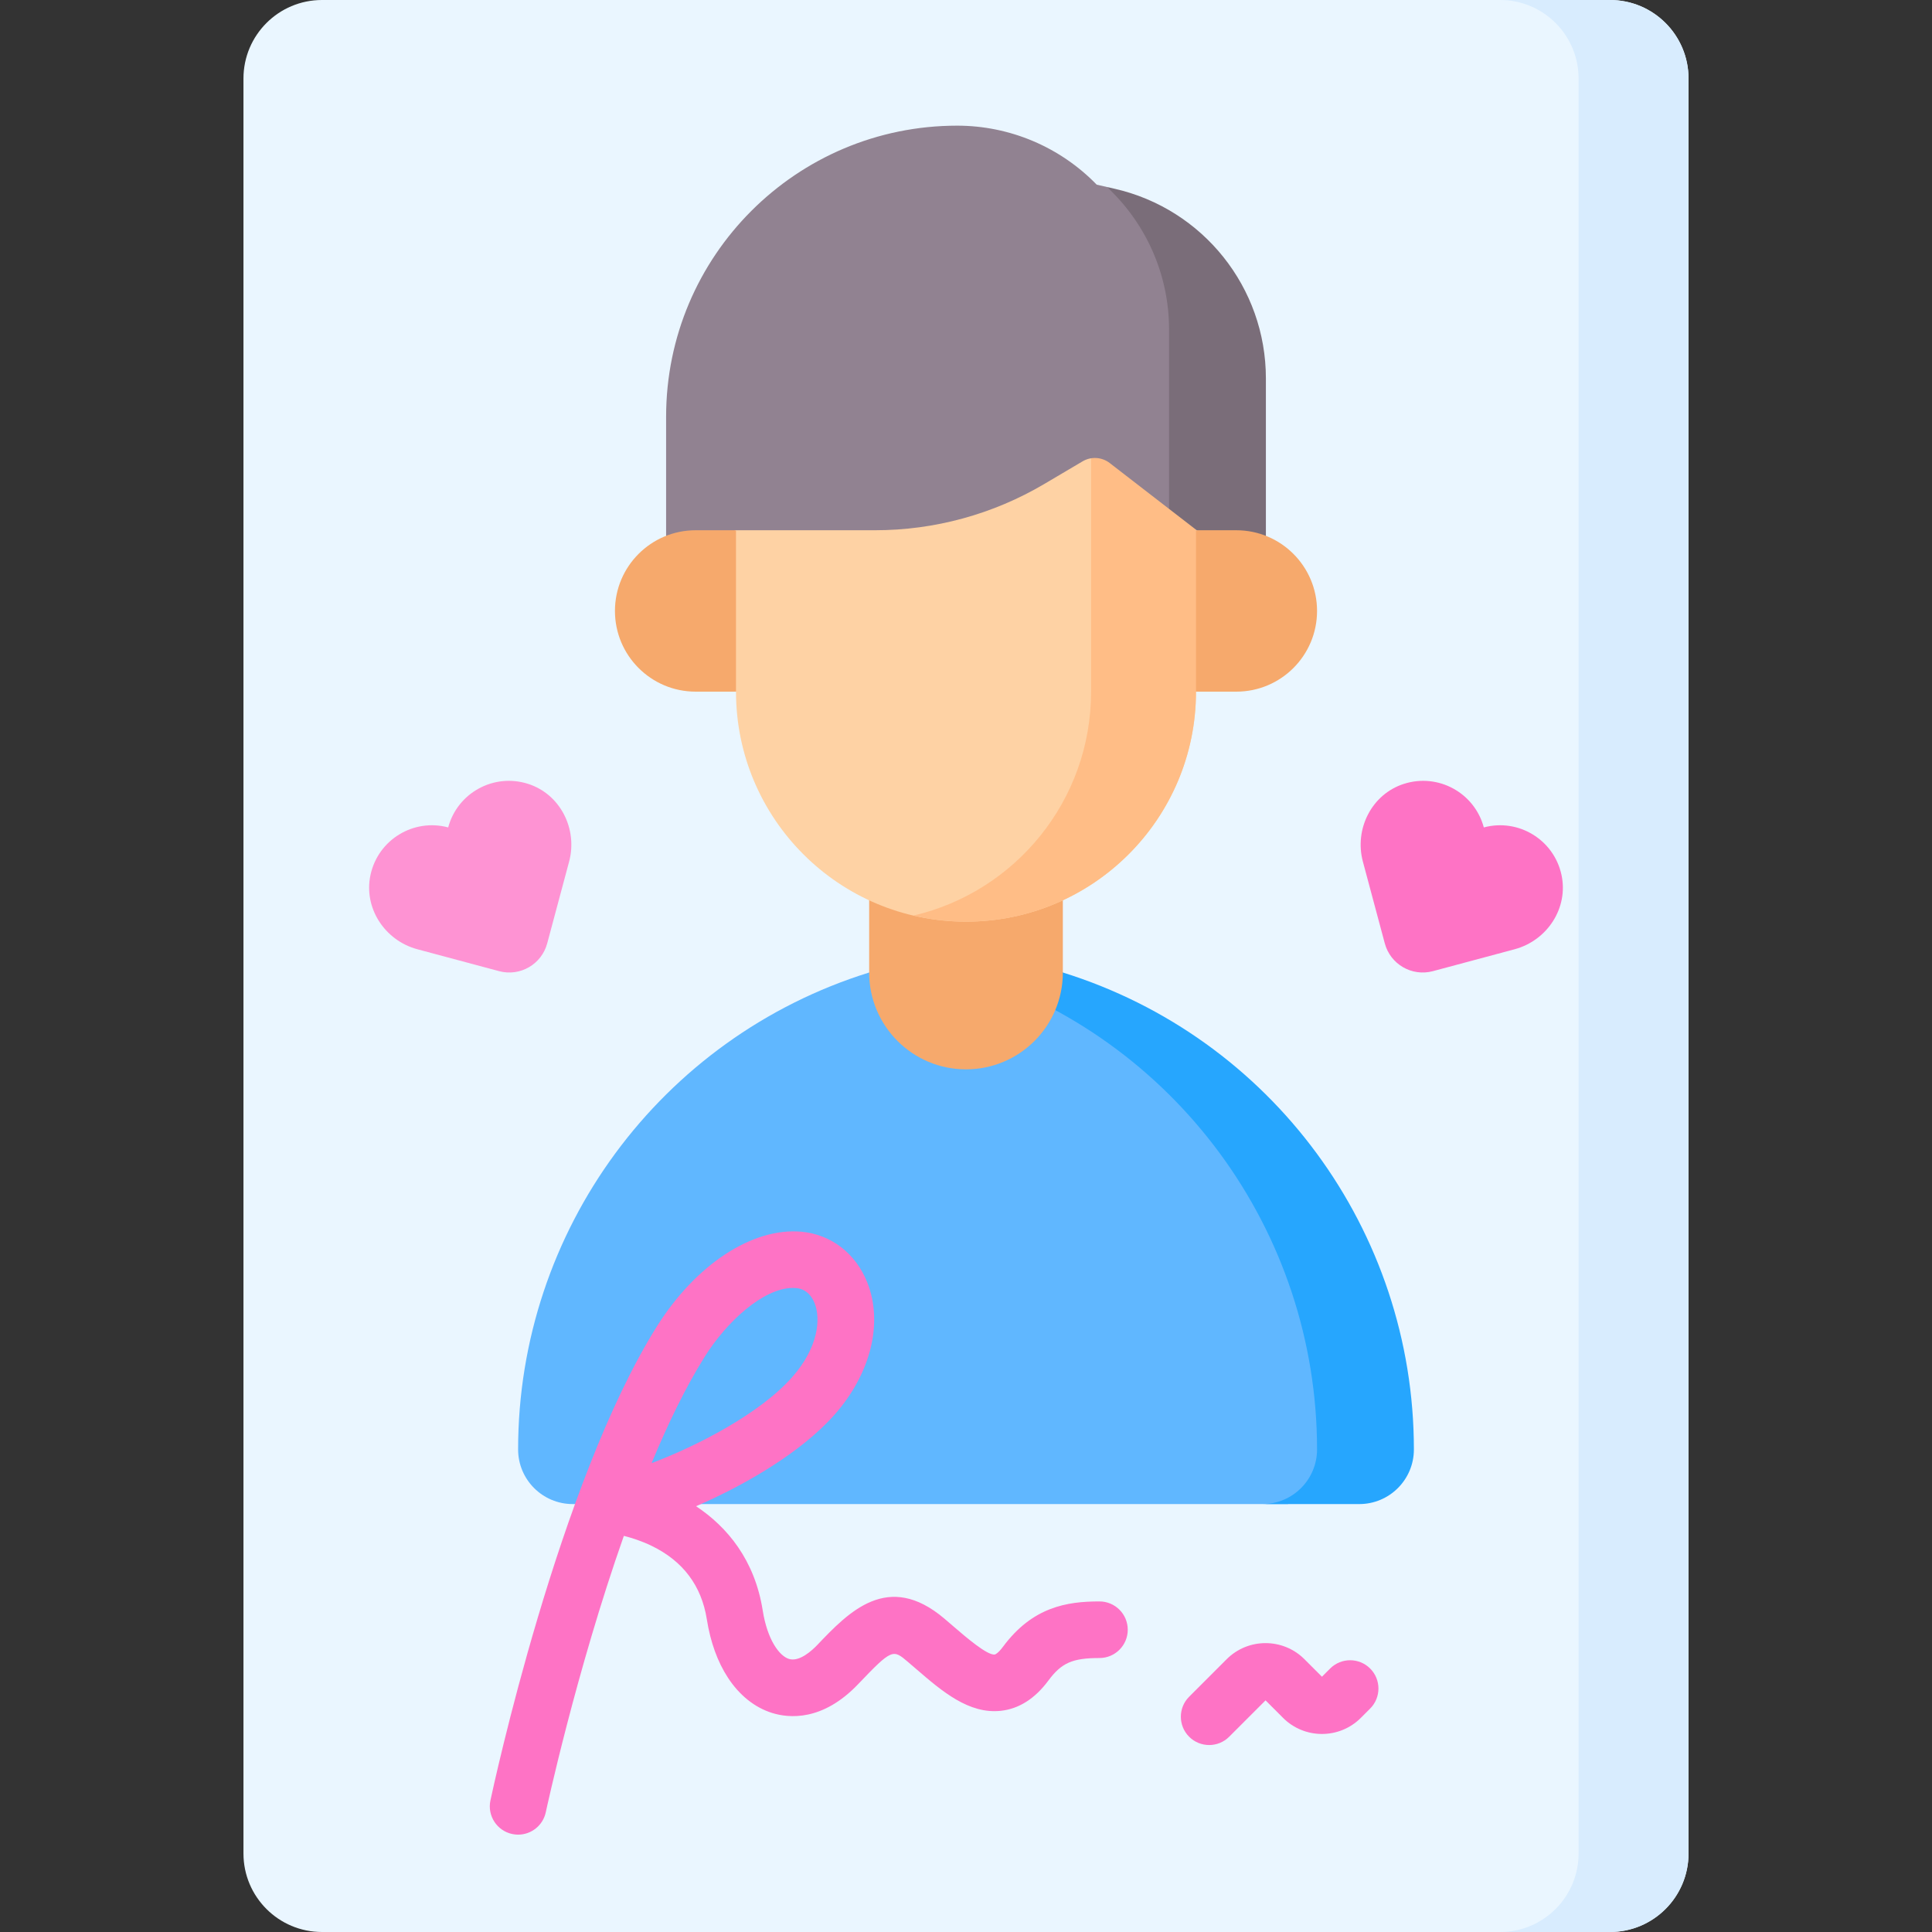 <svg id="Capa_1" enable-background="new 0 0 512 512" viewBox="0 0 512 512" xmlns="http://www.w3.org/2000/svg"><rect x="0" y="0" width="512" height="512" fill="#333333" stroke="none"/><g><g><g><path d="m426.667 512h-341.334c-11.495 0-20.813-9.318-20.813-20.813v-470.374c0-11.495 9.319-20.813 20.813-20.813h341.333c11.495 0 20.813 9.318 20.813 20.813v470.374c.001 11.495-9.318 20.813-20.812 20.813z" fill="#eaf6ff"/></g><g><path d="m426.667 0h-29.138c11.495 0 20.813 9.318 20.813 20.813v470.374c0 11.495-9.318 20.813-20.813 20.813h29.138c11.495 0 20.813-9.318 20.813-20.813v-470.374c0-11.495-9.319-20.813-20.813-20.813z" fill="#d8ecfe"/></g><g><g><path d="m341.299 398.595 10.136-4.957 6.366-25.622-26.733-66.167-49.405-44.125h-51.328c-55.334 17.224-93.032 68.439-93.032 126.392 0 7.996 6.482 14.479 14.479 14.479h182.77z" fill="#60b7ff"/></g><g><path d="m281.664 257.724h-25.664c55.335 17.224 93.032 68.439 93.032 126.392 0 7.996-6.482 14.479-14.479 14.479h25.664c7.996 0 14.479-6.482 14.479-14.479 0-57.953-37.697-109.168-93.032-126.392z" fill="#26a6fe"/></g><g><path d="m256 283.388c-14.174 0-25.664-11.49-25.664-25.664v-29.214h51.328v29.214c0 14.173-11.49 25.664-25.664 25.664z" fill="#f6a96c"/></g><g><path d="m316.952 183.294v-74.853h-121.904v32.08l-9.076 21.387 9.076 21.387c0 33.663 27.289 60.952 60.952 60.952 33.663-.001 60.952-27.29 60.952-60.953z" fill="#fed2a4"/></g><g><path d="m289.149 108.441v74.853c0 28.878-20.089 53.048-47.051 59.34 4.467 1.043 9.116 1.612 13.901 1.612 33.663 0 60.952-27.289 60.952-60.952l14.117-21.387-14.117-21.387v-32.08h-27.802z" fill="#ffbd86"/></g><g><path d="m314.413 65.057-21.061-15.5-2.709-.616c-9.708-9.998-23.049-15.64-36.985-15.64-42.599 0-77.132 34.533-77.132 77.132v40.781l18.34-10.693h37.036c15.776 0 31.262-4.234 44.843-12.261l10.152-6c2.262-1.336 5.109-1.159 7.188.447l15.725 12.154 9.809-31.136z" fill="#918291"/></g><g><path d="m295.349 50.011-1.997-.454c10.216 9.504 16.459 23.024 16.459 37.75v47.553l7.324 5.66 18.34 10.693v-50.935c-.001-24.068-16.656-44.933-40.126-50.267z" fill="#7a6d79"/></g><g><path d="m327.645 183.294h-10.693v-42.773h10.693c11.811 0 21.387 9.575 21.387 21.387 0 11.811-9.575 21.386-21.387 21.386z" fill="#f6a96c"/></g><g><path d="m184.355 183.294h10.693v-42.773h-10.693c-11.812 0-21.387 9.575-21.387 21.387 0 11.811 9.575 21.386 21.387 21.386z" fill="#f6a96c"/></g></g><g><g><path d="m413.808 231.831c-2.04-9.352-11.442-15.005-20.582-12.556-2.449-9.14-12.046-14.457-21.165-11.547-8.541 2.725-13.2 11.96-10.879 20.62l5.804 21.66c1.488 5.552 7.194 8.846 12.745 7.359l21.66-5.804c8.659-2.321 14.327-10.973 12.417-19.732z" fill="#fe73c5"/></g></g><g><g><path d="m98.192 231.831c2.04-9.352 11.442-15.005 20.582-12.556 2.449-9.14 12.046-14.457 21.165-11.547 8.541 2.725 13.2 11.96 10.879 20.62l-5.804 21.66c-1.488 5.552-7.194 8.846-12.745 7.359l-21.66-5.804c-8.659-2.321-14.328-10.973-12.417-19.732z" fill="#fe93d3"/></g></g></g><g><g><path d="m137.312 486.201c-.517 0-1.042-.055-1.569-.166-4.051-.862-6.637-4.846-5.774-8.897.727-3.414 18.093-84.083 44.066-125.545 10.335-16.499 25.414-26.368 38.402-25.168 7.852.73 14.361 5.764 17.411 13.463 4.25 10.729.925 24.144-8.677 35.01-9.172 10.382-23.88 18.274-31.831 22.055-1.524.725-3.167 1.47-4.879 2.208 8.289 5.5 15.556 14.26 17.667 27.617 1.227 7.765 4.378 12.052 6.958 12.856 2.77.861 6.155-2.284 7.482-3.676 8.359-8.772 18.761-19.688 33.713-7 .779.662 1.552 1.328 2.318 1.988 3.362 2.899 8.998 7.754 11.008 7.524.202-.022.987-.433 2.176-2.036 7.841-10.581 16.93-12.039 25.584-12.039 4.142 0 7.5 3.357 7.5 7.5s-3.358 7.5-7.5 7.5c-7.15 0-10.06 1.283-13.533 5.97-3.545 4.784-7.774 7.48-12.569 8.014-8.515.935-15.607-5.163-22.46-11.072-.736-.635-1.479-1.275-2.229-1.911-3.92-3.328-4.155-3.527-13.148 5.91-9.434 9.9-18.338 9.042-22.807 7.647-4.601-1.435-8.65-4.666-11.708-9.343-2.758-4.219-4.642-9.431-5.6-15.492-1.406-8.899-6.338-15.449-14.658-19.467-2.631-1.27-5.199-2.096-7.328-2.63-12.661 35.935-20.57 72.693-20.686 73.239-.751 3.525-3.865 5.941-7.329 5.941zm72.822-144.883c-7.859 0-17.597 8.993-23.388 18.237-5.02 8.014-9.74 17.758-14.072 28.193 11.902-4.489 28.643-13.034 37.256-22.783 6.991-7.912 7.586-15.479 5.972-19.553-.676-1.706-2.066-3.793-4.855-4.053-.3-.027-.606-.041-.913-.041z" fill="#fe73c5"/></g><g><path d="m320.438 462.452c-1.919 0-3.839-.732-5.303-2.196-2.929-2.93-2.929-7.678 0-10.607l9.945-9.945c5.682-5.681 14.926-5.679 20.607 0l4.643 4.643 2.169-2.17c2.929-2.928 7.678-2.928 10.606 0 2.929 2.93 2.929 7.678 0 10.607l-2.473 2.473c-5.681 5.68-14.925 5.68-20.607 0l-4.643-4.643-9.642 9.643c-1.464 1.463-3.383 2.195-5.302 2.195z" fill="#fe73c5"/></g></g></g><g/><g/><g/><g/><g/><g/><g/><g/><g/><g/><g/><g/><g/><g/><g/></svg>